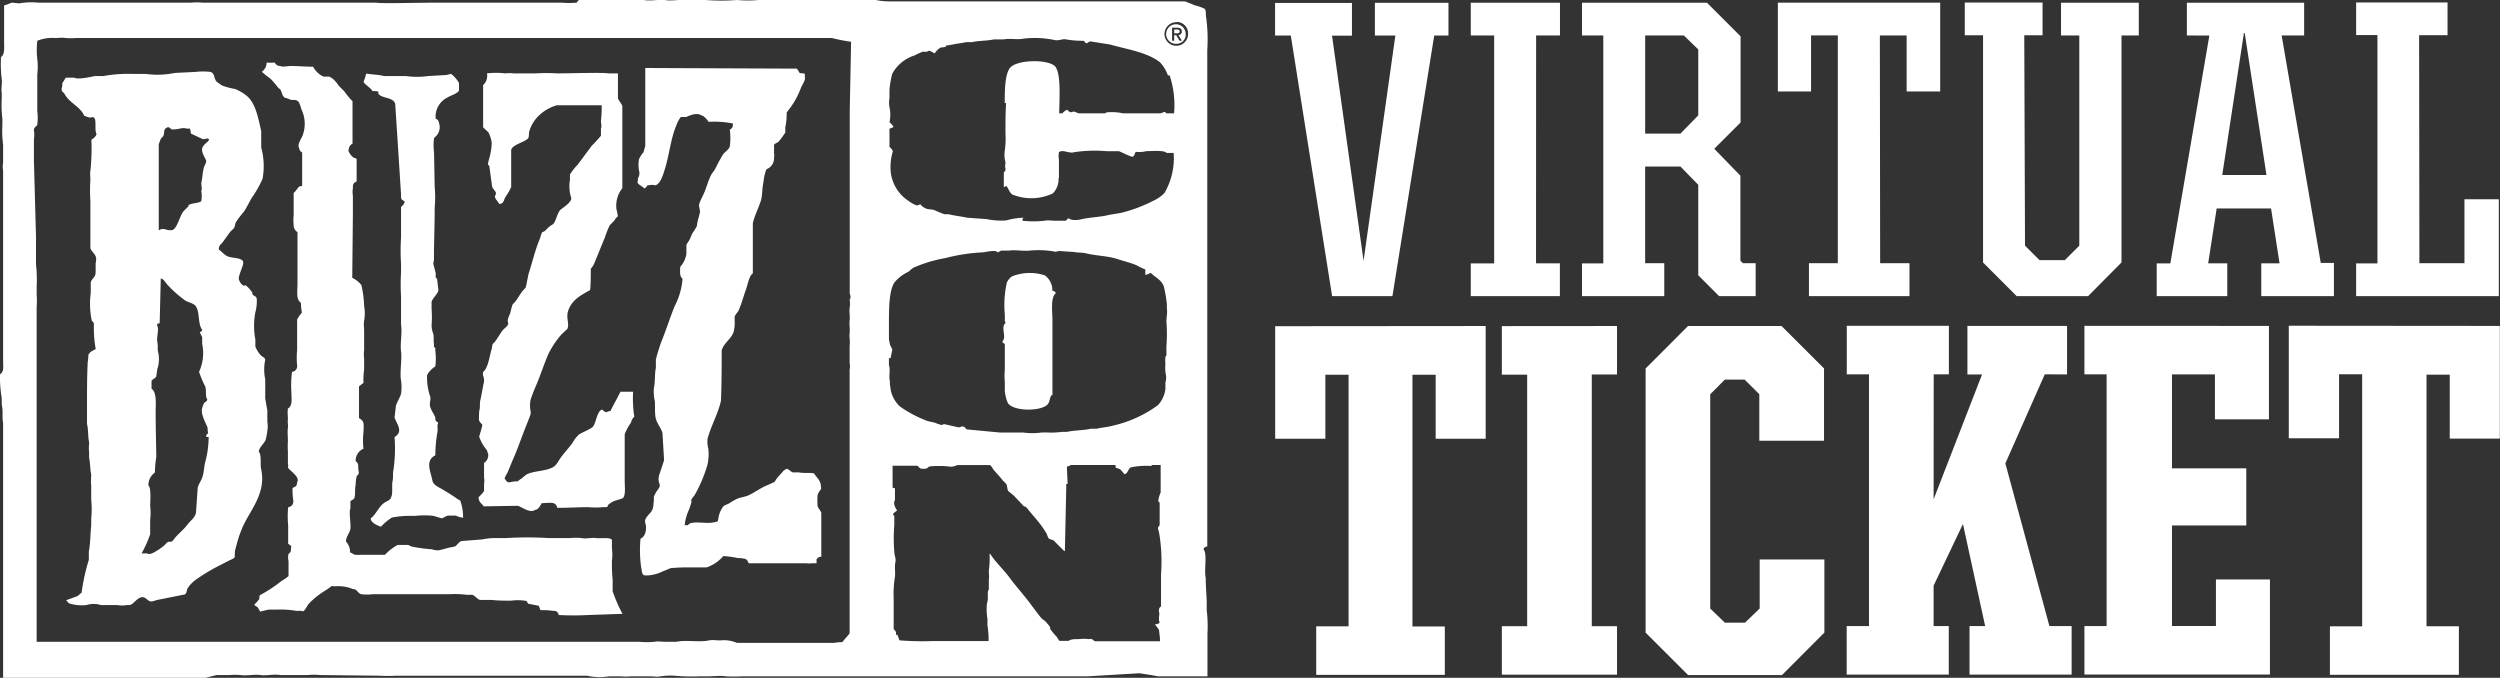 <svg id="Layer_2" data-name="Layer 2" xmlns="http://www.w3.org/2000/svg" viewBox="0 0 273.53 74.16"><rect x="0" y="0" width="273.53" height="74.16" fill="#333333" stroke="none"/><defs><style>.cls-1{fill:#fff;fill-rule:evenodd;}</style></defs><title>bc19_VT_logo_en_white</title><path class="cls-1" d="M265.86,115.84a4,4,0,0,0-.9-1.46c-1.43-1.07-3.47-1.36-5.43-1.91l-2.14-.34c-.16,0-.4.27-.49.19l-.26-.26a9.86,9.86,0,0,1-1.91-.15c-.4-.09-.79.18-1.27.07a10.38,10.38,0,0,0-3.41-.15c-.65.14-1.51-.06-2.14.08h-1.08c-.78.17-1.65.13-2.4.3l-.64,0c-.48.12-1.06.15-1.5.27l-.71.11s0,.13-.08.15l-.52.07a2,2,0,0,0-.64.64,3.37,3.37,0,0,0-.56-.3c-.1,0-.23.09-.3.11l-.45,0a9.17,9.17,0,0,0-.9.41,4.23,4.23,0,0,0-2.43,2,11.33,11.33,0,0,0-.3,1.73v.93a2.64,2.64,0,0,0,0,1,3.78,3.78,0,0,1,0,1.64,1.9,1.9,0,0,1,.45.53l-.45.19v2a1,1,0,0,1,.37.45,6,6,0,0,0-.22,2.4,4.36,4.36,0,0,0,1.87,3,4.05,4.05,0,0,0,.9.52c.18.05.32-.08.45-.11a1.55,1.55,0,0,0,.79.52l.64.08c.36.14.82.37,1.23.49l.45,0c.64.17,1.36.23,2,.38l2.13.15a7.92,7.92,0,0,0,2.14.15,8.05,8.05,0,0,1,1.91-.3v0a.43.43,0,0,0-.11.33,10.92,10.92,0,0,0,2.43,0c.35-.08.82,0,1.12,0h1.17c.16-.06.13-.22.37-.26.24.24.86.21,1.31.11,1-.24,2.14-.24,3.07-.49l1.32-.22a16.14,16.14,0,0,0,3.52-1.32,3.89,3.89,0,0,0,1.23-.86,7.54,7.54,0,0,0,1-4.38l-.79,0c-.16-.31-1.69-.2-2.21-.19a3.24,3.24,0,0,1-1.16.07c-.07.17-.14.45-.3.53s-1.27-.52-1.54-.6h-1.34a15,15,0,0,0-3.53.11c-.57.19-1.27-.34-1.68,0a2,2,0,0,0,0,.79v2c-.09.15,0,.38-.08.57a2.12,2.12,0,0,1-.6,1.16,5.52,5.52,0,0,1-4.42.11c-.32-.2-.49-.83-.67-.94a.4.4,0,0,1-.26.12v-1.58c.09-.21.18,0,.18-.48-.09-.15,0-.44,0-.64a3.18,3.18,0,0,1-.08-1.24,9,9,0,0,0,.08-1.91c0-1.11,0-2.34.07-3.33h-.15c0-1.22,0-3.11.56-3.83.66-.89,3.85-1,4.84-.29.82.6.57,3.73.56,5.24h.34c.06-.1.49-.45.56-.37s.23.23.34.26l.33-.08c.17,0,.4.15.56.19h2.85c.09,0,.12-.1.27-.11a5.58,5.58,0,0,1,1.72.11H265c.13,0,.36-.13.49-.15s.12.12.18.15h.87a10.42,10.42,0,0,0-.49-4.16C265.89,115.85,266,115.86,265.86,115.84Zm1.52-4.8c0-.29-.18-.41-.52-.41h-.54v1.43h.23v-.61h.22l.37.61h.26l-.39-.63A.36.36,0,0,0,267.38,111Zm-.83.21v-.42h.28c.14,0,.31,0,.31.2s-.15.22-.33.22Zm.26-1.22a1.29,1.29,0,1,0,1.26,1.29A1.25,1.25,0,0,0,266.81,110Zm0,2.36a1.07,1.07,0,1,1,1-1.07A1,1,0,0,1,266.81,112.39ZM160.24,122.81l-1.28-.6a2,2,0,0,0-.11-.56c-.35.1-.42-.1-1,0a3.72,3.72,0,0,1-.94.11c-.15,0-.18-.19-.37-.23s-.3.1-.41.19-.07.54-.19.79l-.26.26-.23.6v9.4h.08c.33-.23.64-.06.93,0a1.53,1.53,0,0,0,.49,0c.5-.18.8-1.49,1.13-1.95.17-.24.44-.44.63-.67a.76.76,0,0,0,0-.11c.35-.23,1-.18,1.39-.42a3,3,0,0,0,0-1.12c.12-.2,0-.6,0-.86.14-.63.14-1.18.3-1.76.06-.2.29-.49.23-.72s-.63-1-.38-1.46.65-.57.71-.86c-.06,0,0,0-.11-.07S160.45,122.88,160.24,122.81Zm105.51,18.58v-.48a13.42,13.42,0,0,0-.34-2c-.32-.75-.92-.95-1.43-1.46a2,2,0,0,1-.59.23v-.6a5.82,5.82,0,0,1-.94-.45c-.65-.28-1.39-.45-2.06-.67-1.11-.37-2.31-.36-3.49-.64-.44-.11-.89-.06-1.31-.15l-1.65-.11c-.11,0-.25.12-.45.07a10,10,0,0,0-2.77-.11c-.79.07-1.56-.11-2.28,0h-.75c-.14,0-.28.14-.45.19-.2-.3-1.17-.06-1.61,0a19.83,19.83,0,0,0-4.13.63A15,15,0,0,0,238,136.9c-.19.11-.37.33-.56.45a4.32,4.32,0,0,0-1.5,1.16c-.61.92-.6,3-.6,4.53v1.69a5.37,5.37,0,0,0,.15.67,3.71,3.71,0,0,1,.22.45l-.18.9c0,.05-.16,0-.19.08v.75c.16.27,0,1.16.07,1.53s0,.53.08.79a3.32,3.32,0,0,0,1.05,2.17,13,13,0,0,0,2.88,1.54c.34.14.66.15,1,.26a5.3,5.3,0,0,0,.67.23c.11,0,.19-.12.37-.08l1.5.34c.24,0,.3-.15.53-.08s.25.25.37.3l3.6.34,2.55,0a7.49,7.49,0,0,0,2.06,0h.6a8.53,8.53,0,0,0,1.61-.07h.56c.82-.19,1.77-.15,2.59-.34l.63,0c.61-.15,1.28-.18,1.91-.37a13.2,13.2,0,0,0,4.8-2.21,3.15,3.15,0,0,0,.82-1.77l0-.71a2,2,0,0,0,.08-.71,3.71,3.71,0,0,1-.08-1.23,4.66,4.66,0,0,1,0-.87s.1-.11.11-.15v-1a16.85,16.85,0,0,0,0-2.69C265.7,142.29,265.83,141.76,265.75,141.39Zm-12.52,1.24c0,2.73,0,5.59,0,8.21l-.11,0c-.25.39-.14.83-.56,1.13-.9.65-3.61.61-4.2-.26a4.26,4.26,0,0,1-.34-1.32v-.93a8.76,8.76,0,0,1,0-1.46v-2.78c-.13-.06-.23-.09-.27-.26.43-.46,0-1.11.15-1.72,0-.09.17-.25.19-.34s-.06-.1-.07-.15v-.71a11.27,11.27,0,0,1,.22-3.52,1.7,1.7,0,0,1,.56-.68,5.29,5.29,0,0,1,3.6-.11,2,2,0,0,1,.82,1.69c.16,0,.34.1.38.26C253,140.15,253.23,141.68,253.23,142.63Zm-22.18-2.92v-19.9l.15-7.64a20,20,0,0,1-2.1-.41H146.37a6.74,6.74,0,0,1-1.12,0c-.34-.07-.79,0-1.09,0a4.45,4.45,0,0,0-2,.3,9,9,0,0,0,0,2,7.08,7.08,0,0,1,0,1.68l0,4a6.24,6.24,0,0,1,0,1.5c-.11.27-.36.21-.37.63a2.62,2.62,0,0,1,0,.94l0,2.32c.08,2.8.15,5.6.23,8.4,0,1,0,2,0,3a15.41,15.41,0,0,1,.07,2.47v.79a9.89,9.89,0,0,1,0,1.46c0,.62,0,1.38,0,2.06v34.51H208a9.27,9.27,0,0,0,1.68,0c.37-.08.85,0,1.17,0h1.23c1.06-.23,2.5.08,3.56-.15.39-.08.9,0,1.24,0a3.6,3.6,0,0,1,1.83.27h10.65a4.27,4.27,0,0,1,.89-.08c.19-.31.67-.74.79-1V148.06a2.18,2.18,0,0,0,0-.78c0-.64,0-1.28,0-1.91.08-.37-.06-.9,0-1.31s-.06-1,0-1.39-.06-.93,0-1.35a2.89,2.89,0,0,0,0-.94C231.22,140.19,231.11,139.9,231.05,139.71Zm-52.9-24.06c.59.11,1.34.11,1.94.27h2.4a8.67,8.67,0,0,0,2.44,0l1.91-.11c.21,0,.55-.16.6-.12a3.23,3.23,0,0,1,.86,1v.83c-.26.37-.87.5-1.27.75a2.32,2.32,0,0,0-1.28,2.32.47.47,0,0,1,.34.41,1.4,1.4,0,0,1-.23,1.42l-.29.3a6,6,0,0,0,0,1.58l.07,3.78a11.55,11.55,0,0,1,0,2.21c0,1.6-.05,3.2-.08,4.8v1a1.43,1.43,0,0,0-.07.38c.08.32.17.65.26,1l0,.49.15.15.15,1.27c-.14.46-.61.81-.75,1.24v.78a11.65,11.65,0,0,1,0,1.8,2.67,2.67,0,0,0,.19.94c.08.36,0,.75.07,1.05v.41s.14,0,.15.08V146a6.83,6.83,0,0,1,0,1.69,2.62,2.62,0,0,0-.9.94,6.41,6.41,0,0,0,.34,2.36c.09.36-.12.73,0,1.12s.35.72.49,1,0,.38.15.56.18,0,.22.26c-.14.23,0,.64-.07.94a15.21,15.21,0,0,0-.23,2.55c-.83.41-.75,1.17-.49,2.06.07.26.13.52.19.79.19.46.64.61,1.05.86.57.34,1.17.7,1.69,1.08.09.07.24.1.3.19a5.63,5.63,0,0,1,.3,1.84,2,2,0,0,1-.79-.23h-.6l-.22,0c-.22,0-.49.25-.72.3l-.93-.27a9,9,0,0,0-1.95,0h-.79a10.24,10.24,0,0,0-1.8.19,6.16,6.16,0,0,0-1.19,1c-.43-.16-1.06-.41-1.13-.9.6-.45.87-1.28,1.5-1.72.24-.17.7-.29.75-.64.2-.33.05-1.27.15-1.72s0-.87.11-1.31a16.49,16.49,0,0,0,.11-3.52c1-.62.25-1.38,0-2.14l.15-1.31c.16-.43.43-.86.56-1.28a5.09,5.09,0,0,0,0-1.46c-.16-.86.12-2.37,0-3.18s.15-2.09,0-2.92v-3.08a22.64,22.64,0,0,1,0-2.66v-.9a22.76,22.76,0,0,1,0-2.92c0-1.11,0-2.22,0-3.33a1.14,1.14,0,0,0,.41-.57h0l0,0c-.32-.29-.43-.11-.41-.79q-.32-5-.64-9.93c-.26-.76-1.45-.55-1.83-1.09-.05-.07,0-.19,0-.22s-.36-.09-.64-.07c-.26-.4-.75-.63-1-1A6.09,6.09,0,0,0,178.15,115.65ZM163.8,167.81c-.05.2,0,.75-.08.82a2.55,2.55,0,0,1-.52.27l-1.16.6a19.18,19.18,0,0,0-2.59,1.57,3.53,3.53,0,0,0-.82.86c-.14.22-.1.6-.34.71l-2.85.57c-.21,0-.66.26-.94.18s-.54-.51-.9-.45c-.59.1-.81.7-1.31.86a2.43,2.43,0,0,1-.33,0,2.85,2.85,0,0,1-1.05,0l-1.8,0a2.55,2.55,0,0,0-1.57,0,4.61,4.61,0,0,1-1.92-.19l-.3-.34,1.24-.45c.16-.1.27-.27.45-.37a21.58,21.58,0,0,1,.79-3.6c0-.31,0-.62,0-.93.18-.88.17-2.06.26-2.85,0-.16,0-.49,0-.71a10.15,10.15,0,0,0,0-2.07v-1.61c-.07-.31,0-.8,0-1.16-.13-.55-.09-1.24-.23-1.8V157c-.06-.29,0-.73,0-1-.14-.63-.07-1.4-.23-2,0-.75,0-1.5,0-2.25,0-1.52,0-3,.08-4.57a3.87,3.87,0,0,0,.07-.79c.12-.08.15-.22.26-.3a4.83,4.83,0,0,0,.45-.26h.08v-.11a12.68,12.68,0,0,1-.19-2.06V143c0-.12-.18-.23-.23-.34a8.85,8.85,0,0,1-.11-3c0-.36,0-.72,0-1.08s.39-.58.49-.9,0-1,.07-1.43c.19-.79-.44-1-.6-1.5v-5.2a14.81,14.81,0,0,1,0-2.22c0-.32-.06-.86,0-1a24.28,24.28,0,0,0,.11-3.44c.19-.12.53-.37.56-.64-.23-.39,0-1.36-.22-1.72a.35.35,0,0,0-.27-.12c-.22.15-.67-.09-.86-.15-.42-1-1.61-1.38-2.13-2.36-.14-.26-.33-.16-.34-.6a1.79,1.79,0,0,0,.08-.63c.13-.11.3-.51.41-.57h.9c.35.24,1.91-.1,2.24-.18l.94,0a14.93,14.93,0,0,1,3.22-.23h1.43a9.4,9.4,0,0,0,3.18-.11l2.25-.11a6.82,6.82,0,0,1,1.65,0c.45.16.35.61.6,1a4.81,4.81,0,0,0,.67.49,7.25,7.25,0,0,0,1.39.37,4.72,4.72,0,0,1,1.2.68c1.05.78,1.34,2.45,1.68,3.93l0,1.8a7.69,7.69,0,0,1,.15,3.41,11.51,11.51,0,0,1-1.16,2.06c-.32.52-.55,1.07-.9,1.57a10.21,10.21,0,0,0-.86,1.13c-.1.2-.08.41-.19.6s-.33.32-.45.48l-.82,1.13c-.2.27-.41.3-.41.79.36.23.62.63,1.08.78s1.26.11,1.54.45-.65,1.71-.38,2.14a1,1,0,0,0,.53.6c.06-.07,0,0,.15-.08a3.13,3.13,0,0,1,.75.83v.15c.12.23.44.18.48.52a4.43,4.43,0,0,1-.15,1.46,8,8,0,0,0,0,3v.75a2.83,2.83,0,0,0,.63,1c.15.15.41.19.45.45a5.11,5.11,0,0,0,0,2.14l0,2.13c.09.38.14.86.23,1.24v1.27a3.06,3.06,0,0,1,0,1,7.31,7.31,0,0,1-.19,1c-.17.39-.71.83-.75,1.27.33.36.14,1.36.26,1.91.63,2.82-1.45,4.73-2.17,6.71C164.17,166.36,164,167.09,163.8,167.81Zm38.66,7.08a31.32,31.32,0,0,1-3.26,0,.5.5,0,0,0-.6-.45,7.54,7.54,0,0,0-1.38-.08c-.07-.16-.13-.32-.19-.48l-1.16-.23c-.15-.17-.08-.33-.41-.33a5,5,0,0,0-1.43,0c-.55,0-1.6,0-2.13-.08h-1.31c-.3-.1-.53-.45-.83-.56l-.6,0a10.2,10.2,0,0,0-1.87-.07H178.9a5.12,5.12,0,0,1-1.32,0c-.25-.09-.39-.35-.6-.49s-.19,0-.29-.07a4.13,4.13,0,0,0-1.95-.3c-.2,0-.32-.07-.41,0s-.46.34-.64.45a9,9,0,0,0-1.8,1.43c-.21.21-.42.82-.71.86-.21-.13-.56,0-.83-.08a10.75,10.75,0,0,0-2.1-.11h-.71c-.19,0-1,.23-1,.22s-.15-.3-.26-.45-.3-.13-.37-.33a4.69,4.69,0,0,0,.52-.57h0c.06-.12,0-.33.07-.44a15.56,15.56,0,0,0,2.4-1.58,4.48,4.48,0,0,0,.75-.52V169a1.74,1.74,0,0,1,0-.79l.23-.22.07-.64-.34-.26v-2a10.13,10.13,0,0,1,0-2,.62.62,0,0,0,.56-.71,7.65,7.65,0,0,1-.08-1.39c.26-.14.5-.17.49-.6.4-.61-.83-1.28-1-1.65.07-.11,0-.36,0-.52,0-.38,0-.78,0-1.2a9.13,9.13,0,0,1,0-1.16c0-.46-.06-1,0-1.46a1.84,1.84,0,0,0,0-.42,2.3,2.3,0,0,1,0-.52c0-.38-.06-.72,0-1.16.53-.32.39-1,.38-1.84a11.16,11.16,0,0,1,.07-2.17.63.63,0,0,0,.56-.71,8.11,8.11,0,0,1,0-1.69c0-1.11,0-2.22,0-3.33a3.86,3.86,0,0,1,.52-.75,7.45,7.45,0,0,1-.11-1.09c-.55-.36-.37-1.23-.37-2.1V133a.88.88,0,0,1-.42-.78,5.06,5.06,0,0,1,0-1.05v-2.47c.27-.18.4-.56.67-.72.07,0,.22,0,.26-.07v-3.63a.6.6,0,0,1-.33-.49c-.24-.38.24-1,.37-1.35a3.61,3.61,0,0,0-.11-2.85c-.11-.33-.22-.89-.52-1s-.51,0-.75-.11-.37-.14-.57-.19l-.15-.15c-.15-.23-.18-.52-.33-.75l-.23-.19a9.93,9.93,0,0,0-.86-1,11.44,11.44,0,0,1-.94-.75,1.2,1.2,0,0,0,.53-1,8.4,8.4,0,0,0,.9,0,.61.61,0,0,0,.6.37c.21.14.82,0,1.12,0,.8,0,1.63.08,2.47.08a2.42,2.42,0,0,0,1.13,1.08h.6a1.69,1.69,0,0,1,.41.23,3.59,3.59,0,0,1,.67.78l.6.6a8.69,8.69,0,0,0,.9,1.09v4.64a.73.73,0,0,0-.41.64.2.2,0,0,0,0,.23,1.68,1.68,0,0,0,.49.63c.1.07.32.08.37.19v2.44c-.32.17-.43.25-.41.78a2.26,2.26,0,0,0,0,.79V131l-.07,7a2.69,2.69,0,0,1,1,.79,11.77,11.77,0,0,1,.3,2.28,4.64,4.64,0,0,1,0,1.62c-.07.34,0,.79,0,1.08l0,2.18c-.07.29,0,.74,0,1.08s0,.72,0,1a7.86,7.86,0,0,0-.07,1.46l-.49.38v3.48c.62.35.51.61.49,1.54a7.54,7.54,0,0,0,0,1.8,1.44,1.44,0,0,0-.86,1.35c.43.4.2.47.33,1.12a.47.47,0,0,1,0,.26c0,.1-.18.21-.22.3a5,5,0,0,0-.11.94c-.11.48,0,1.05-.15,1.46-.08.17-.35.19-.42.34v.78c-.19.32.07,1.73,0,2.21s-.46.79-.49,1.39a1.71,1.71,0,0,1,.45,1.2c.21.06.36.22.56.26a4.57,4.57,0,0,0,.64,0h2.62a5.64,5.64,0,0,1,1.39-1.08c.1,0,.25,0,.3,0h.78c.14,0,.32.14.45.18a17.88,17.88,0,0,0,2.21.3,2.1,2.1,0,0,0,.75.11c.35-.07.79-.2,1.13-.29l.63-.12c.25-.13.43-.5.71-.6l2.29-.18a7.24,7.24,0,0,1,1.65-.15h1a38.3,38.3,0,0,1,4.61,0h2.36a6.27,6.27,0,0,1,1.24,0c.49.11,1.13-.07,1.57,0s1.54-.12,1.76.19v.94a5.17,5.17,0,0,1,0,1.38c0,.68,0,1.35.08,2v1.31a16.49,16.49,0,0,0,1.08,2.47Zm4.8-21.43c-.09.15-.1.3-.19.45a5.29,5.29,0,0,0-.64,1.2c0,1.7,0,3.4,0,5.09,0,.58.12,1.58-.18,1.88-.12.11-.92.29-1.13.41a2.44,2.44,0,0,0-.52.37c0,.06-.06.2-.12.23h-.45a8.92,8.92,0,0,1-1.61,0c-1,0-2.21.08-3.37.07-.16-.67-.66-.55-1.46-.52a.47.47,0,0,1-.23,0c-.14.24-.39.74-.74.75-.54.39-1.38-.28-1.88-.45L191,163c-.23-.35-.56-.46-.56-1a3.49,3.49,0,0,0,.6-.68v-.78a1.82,1.82,0,0,0,0-.71c0-.53,0-1,0-1.58a1,1,0,0,0,.45-1c-.08-.12-.08-.29-.15-.41a4.58,4.58,0,0,1-.83-1.46c0-.06.32-1,.34-1.32a1.87,1.87,0,0,1-.37-.48s0-1.06.07-1.16c.07-.3,0-.67.08-1,.15-.67.26-1.4.41-2.06a1.61,1.61,0,0,0-.12-.71c0-.11,0-.22,0-.34.55-.37.72-1.75.94-2.47l.11-.56c.06-.12.22-.23.3-.34.27-.37.48-.75.75-1.12s.62-.47.68-.86c-.21-.31.14-.9.22-1.13a7.73,7.73,0,0,1,.22-.86c.09-.16.28-.3.38-.45.24-.34.43-.67.67-1,.12-.16.31-.32.42-.49l.3-1.46c.42-1.3.76-2.76,1.27-3.93a3.47,3.47,0,0,1,.19-.57c0-.08.21-.12.3-.18s.38-.41.6-.56.32-.18.41-.3c.26-.38.42-1.24.75-1.5s1.15-.78,1.16-1.24a4.1,4.1,0,0,1-.15-2l0-.6a6.55,6.55,0,0,1,.86-1.09l1.53-2.06a14.26,14.26,0,0,0,1-1.09v-.78c.11-.19,0-.61,0-.87a11.4,11.4,0,0,0,.08-1.68H199a4.6,4.6,0,0,0-2.36,1.57,4.05,4.05,0,0,0-.64,1.24c-.08.25,0,.64-.15.82-.43.44-1.64.64-1.84,1.24,0,1.36,0,2.72,0,4.08a7,7,0,0,1-.63,1.09c-.2.32-.16.74-.68.75-.1-.22-.39-.48-.45-.71s.15-.32.08-.53-.34-.41-.41-.67l-.3-2.21c0-.06-.14-.15-.15-.19s.07-.44.11-.56a6.92,6.92,0,0,0,.3-1.8,3.42,3.42,0,0,0-.34-1.12c-.1-.15-.56-.52-.6-.6v-4.61a1.37,1.37,0,0,0,.42-1.28,8.43,8.43,0,0,1,2,0,3.66,3.66,0,0,1,.9,0h2.43a18.87,18.87,0,0,1,2.33,0c1.75,0,4.77-.12,5.62,0h1.05v2.7c.09.32.38.57.48.86,0,3,0,6,0,9a3.09,3.09,0,0,0-.64,2.32,5,5,0,0,1,.15.75,1.78,1.78,0,0,0-.37.45c-.15.2-.39.36-.53.57a8.93,8.93,0,0,0-.52,1.31c-.43,1-.8,2-1.24,3-.07.16-.25.31-.3.45,0,.76,0,1.53-.07,2.29-1.06.61-2.06,1.09-2.44,2.39-.19.69.2,1.41-.07,1.88l-.64.6a10.33,10.33,0,0,0-1.39,2.06c-.49,1.13-.84,2.22-1.31,3.37a17,17,0,0,0-.67,1.72,3.39,3.39,0,0,0,0,1.24.83.83,0,0,1,0,.34c-.1.3-.24.65-.38,1-.55,1.34-1,2.74-1.61,4.09-.18.43-.36.89-.56,1.35a2.4,2.4,0,0,0-.3.6c.19.15.18.39.53.41a3.75,3.75,0,0,1,.93-.12,1.87,1.87,0,0,1,.45-.33,3.45,3.45,0,0,1,.56-.45c.85-.38,2-.32,2.81-.75.4-.21.57-.62.83-1,.4-.56.9-1.09,1.31-1.64a3.94,3.94,0,0,1,.71-.94c.29-.21,1.46-.67,1.57-.9.34-.45.42-1.72,1-1.84a.84.84,0,0,0,.45.3,1.26,1.26,0,0,1,.45-.15c.33-.7.74-1.38,1.08-2.1l1.39,0a13,13,0,0,0,.11,2.62C207.58,153.1,207.37,153.28,207.26,153.46Zm20.16,15.32c0,.15,0,.3,0,.45h-.56c-.21.05-.39,0-.56,0H220c-.13-.28-.23-.54-.68-.52-.16-.1-.42,0-.64-.08a11.18,11.18,0,0,0-1.46-.19,4.17,4.17,0,0,1-1.83,1.24H213.7a21.82,21.82,0,0,0-2.24.08l-.9.37a4.33,4.33,0,0,1-1.39.41,2.68,2.68,0,0,1-.64,0c-.26-.18-.2-.49-.3-.86a13.62,13.62,0,0,1-.07-3.15c.44-.13.71-.88.56-1.57a1.86,1.86,0,0,1-.07-.34c.06-.51.59-.8.78-1.2s.13-.7.19-1.05c0-.13,0-.27,0-.41a3.36,3.36,0,0,1,.3-.6,3.11,3.11,0,0,0,.34-.52.78.78,0,0,0-.08-.45,1.6,1.6,0,0,1,0-.75c.19-.56.38-1.12.56-1.69l-.18-3c-.16-.52-.58-1-.72-1.53s-.07-1.28-.11-1.91a4.83,4.83,0,0,1-.11-1.43c.16-.7.07-1.55.22-2.24,0-.31,0-.6,0-.91a19.7,19.7,0,0,1,.6-1.94c.52-1.27.93-2.6,1.46-3.9a7.74,7.74,0,0,0,.86-3c-.33-.22-.27-.73-.26-1.28a2.86,2.86,0,0,0,.68-1.42v-1a2.57,2.57,0,0,1,.26-.41c.19-.3.26-.63.45-.94a5,5,0,0,0,.45-.74c0-.23.07-.45.11-.68a6.38,6.38,0,0,0,.22-.86c0-.26-.17-.59-.07-.9s.37-.8.52-1.16c.3-.68.45-1.37.79-2,.08-.16.25-.34.34-.49.24-.4.39-.8.64-1.2.1-.17.21-.39.33-.56s.6-.47.71-.83a6.93,6.93,0,0,0,0-1.83c.25-.15.35-.26.34-.68a10.64,10.64,0,0,0-2.66-.18c-.14-.22-.52-.68-.82-.72-.45-.31-1.23,0-1.62.19-.13,0-.55,0-.6,0a3.44,3.44,0,0,0-.52,1c-.57,1.33-.74,3.12-1.2,4.61-.18.59-.51,1.8-1.12,1.87-.18-.12-.62,0-.83,0a.58.58,0,0,1-.33.34c-.2-.25-.64-.37-.75-.68.09-.14,0-.32.11-.52a1.08,1.08,0,0,0,.11-.56A3.47,3.47,0,0,1,208,125a3.72,3.72,0,0,1,.49-.75c.06-.22.12-.44.19-.67l0-8.54,16.6.07.3.49a3.17,3.17,0,0,1,.56.07v.42c.11.18-.29.84-.38,1a9.21,9.21,0,0,1-1.61,2.81,7.13,7.13,0,0,1-.15,1.65c0,.18,0,.37,0,.56a11.3,11.3,0,0,1-.74,1c-.13.11-.42.19-.49.34v1c.07.11,0,.24,0,.37a1.3,1.3,0,0,1-.56,1.16c-.1.07-.24.09-.3.19a5.45,5.45,0,0,0-.3,1.38c-.17.7-.09,1.42-.3,2.07-.27.8-.67,1.6-.86,2.39,0,.62,0,1.23,0,1.84v3.67c-.4.21-.58,1.29-.75,1.76-.27.72-.48,1.54-.79,2.25-.1.24-.37.46-.45.71v.53a3.65,3.65,0,0,1-.11,1.12c-.26.83-1.07,1.19-1.31,2.06,0,1.84,0,3.67-.08,5.51-.33,1.44-1.08,2.73-1.46,4.12a2.94,2.94,0,0,0,.08,1.12,5.3,5.3,0,0,1-.12,1.84,15.69,15.69,0,0,1-1.31,3.11c-.1.2-.34.42-.41.6s0,.18,0,.26a7.3,7.3,0,0,1-.3.9,5.61,5.61,0,0,0-.45,1.65h.37c.21-.42,1.27-.27,1.88-.26a3.58,3.58,0,0,0,1.35-.15c.08-.12.06-.28.11-.45a2.68,2.68,0,0,1,.56-1.24,4.79,4.79,0,0,1,.56-.26,6.77,6.77,0,0,1,.9-.52c.41-.18.84-.2,1.24-.38.55-.25,1.13-.65,1.68-.94l1.17-.52a2.84,2.84,0,0,0,.22-.34c.2-.27.46-.51.68-.78s.31-.21.44-.34c.27.08.44.33.68.41h.71c.49.11,1.14,0,1.61.11.29.49.75.74.75,1.5.1.19-.11.35-.19.49a2.5,2.5,0,0,0-.18.37,10.08,10.08,0,0,0,0,1.2c.07.25.33.5.41.75,0,1.6,0,3.2,0,4.8C227.64,168.51,227.55,168.66,227.42,168.78Zm37.35-3.37c0-.14.15-.26.19-.37v-2.4c0-.09-.15-.13-.15-.26a3.34,3.34,0,0,1,.26-.9v-3h-1v.11a8.05,8.05,0,0,0-2.28.15c-.28.17-.31.67-.68.75a4.57,4.57,0,0,0-.49-.56l-.45-.15c-.06-.08,0-.25-.07-.3h-4.87a.66.66,0,0,1-.41.15c0,.64.05,1.27.07,1.91a.46.46,0,0,1-.15,0V161l-.15,6.89h-.07c-.39-.38-.78-.77-1.16-1.16-.19-.1-.45-.1-.57-.26a3.52,3.52,0,0,1-.18-.45c-.13-.23-.3-.49-.45-.71-.54-.77-1.19-1.44-1.76-2.18-.09-.1-.24-.1-.34-.18L249,161.82l-.6-.49c-.14-.21-.1-.58-.23-.79l-.37-.37c-.31-.41-.68-.77-1-1.16-.11-.15-.25-.46-.42-.53h-3.56a1.47,1.47,0,0,1-1,.15,10.56,10.56,0,0,0-2,0c-.11,0-.26.19-.37.23a1.46,1.46,0,0,1-.64,0c-.17-.06-.24-.24-.37-.3h-2.7v2.4l.26.07v1.28c-.26.4.12,1,.23,1.12l0,0c-.13.18-.4.24-.45.49.16.08.16.16.15.41s0,.46,0,.67a18,18,0,0,0,0,3c0,.4.22.68.11,1.16s.05,1.15-.07,1.72a11.92,11.92,0,0,0-.11,2.29v3.29c.2.13.27.25.26.6h.15c.09.18.14.42.22.6a30.31,30.31,0,0,0,3.6.08h6.15a8.9,8.9,0,0,0-.12-1.69v-.71a7.16,7.16,0,0,1-.07-1.61l.11-.52v-.83c0-.07.09-.25.11-.34v-1c.06-.25,0-.67,0-1a10.07,10.07,0,0,0,.08-1.84h.07c.6.94,1.48,1.73,2.14,2.63s1.53,1.85,2.24,2.81c.4.53.78,1.06,1.2,1.57.16.18.42.29.56.49a4.56,4.56,0,0,1,.42.52l0,.19a7.61,7.61,0,0,0,.75.9,3.21,3.21,0,0,0,.26.41h1c.32-.25,1-.17,1.12-.19a4,4,0,0,1,1.09,0c.12,0,.2-.07.34,0s.23.19.34.23H265c0-.41-.07-.83-.11-1.24a6.26,6.26,0,0,0-.45-.6,1.13,1.13,0,0,0,.49-.15.31.31,0,0,0,0-.18c-.11-.18,0-.73,0-.87a.94.94,0,0,1,0-.6l.18-.18v-3.49a19,19,0,0,0-.15-4.19A4.92,4.92,0,0,0,264.77,165.41ZM160.65,155.18a.32.32,0,0,0,.19-.33c-.08-.13,0-.38-.08-.53-.14-.4-.75-1.42-.56-2.06a3,3,0,0,1,.19-.52c.11-.2.33-.15.37-.45-.25-.34-.07-.93-.22-1.39a12.29,12.29,0,0,1-.68-1.61,4.91,4.91,0,0,0,.34-3.07v-.72c-.06-.19-.21-.37-.26-.59.15,0,.23-.06.26-.23-.49-.64-.24-1.87-.68-2.55-.25-.38-.81-.41-1.2-.67a12.77,12.77,0,0,1-1.87-1.65c-.22-.22-.44-.68-.78-.75l-.12,4.91a.62.62,0,0,0-.26.07.4.4,0,0,0,0,.23c.21.34-.1,1.25,0,1.72s0,.73.08,1.09a3.38,3.38,0,0,1-.08,1.91l-.11.79c-.08.2-.45.34-.52.48v.87c.59.41.45,1.61.45,2.62,0,1.61.05,3.22.07,4.83a12.22,12.22,0,0,0-.15,1.72,1.69,1.69,0,0,0-.71,1.43c.31.19.2,1.7.19,2.25a6.11,6.11,0,0,1,0,1.5c0,.52,0,1,0,1.57a12.43,12.43,0,0,1-.94,2.1h.6c.29.18.67-.07.83-.15a7,7,0,0,0,1-.68c.17-.13.3-.37.53-.45h.3c.17-.08.35-.38.48-.52.42-.46.9-.85,1.28-1.35s.77-.69.93-1.27c.07-.93.13-1.85.19-2.78.13-.44.4-.78.53-1.19s.17-1,.26-1.47a10.93,10.93,0,0,0,.41-2.88l-.26,0ZM270,170.81c0,.87.08,1.75.11,2.62v.94a14.08,14.08,0,0,1,.08,2.54v4.69h-5.43c-.63-.14-1.36-.23-2-.34l-5.7.34H219.17a13.86,13.86,0,0,1-1.64,0c-.6-.1-1.49,0-1.91,0h-1a20.62,20.62,0,0,1-2.77-.07,7.51,7.51,0,0,0-1.5.07c-.35.08-.82,0-1.12,0l-2.25,0c-.3.06-.77,0-1.12,0s-.78,0-1.13,0a6.33,6.33,0,0,1-2.43-.07H181.41a15.16,15.16,0,0,1-1.84,0l-6.45-.07a6.94,6.94,0,0,0-1.38,0l-2,0h-1c-.64-.14-1.48.1-2.17,0-.5-.1-1.54.1-2.18,0a6.65,6.65,0,0,0-1.2,0l-1.42,0-1.35.34h-22V153.87c-.12-.55,0-1.21-.11-1.8-.08-.35,0-.77-.08-1.16a13.91,13.91,0,0,1-.15-2.36c.47-.3.34-.84.34-1.57V126.26a2.23,2.23,0,0,1,0-.83l0-2a11.51,11.51,0,0,1-.08-2.13v-.72a11.56,11.56,0,0,1-.07-2.13v-.71c-.09-.42.06-1,0-1.47a13.84,13.84,0,0,1-.08-2.43c.42-.29.34-.94.34-1.65v-4c.3-.06.59-.22.86-.3l.79.08a7.68,7.68,0,0,1,2.06-.08l3.48,0h10.12c1,0,2.2,0,3.19,0a5.62,5.62,0,0,1,1.16,0H179.2c.7.12,4.3,0,6.74,0h13.6a9.27,9.27,0,0,0,1.65,0,.66.66,0,0,1,.41-.37,4.8,4.8,0,0,0,1.24,0l2.88,0a18.62,18.62,0,0,1,2.81.08c.65.14,1.76-.08,2.29,0,.68.14,1.75-.08,2.28,0h2.18a22.86,22.86,0,0,0,3.44,0,13.61,13.61,0,0,0,2.4,0h2.29l2.47,0c.83,0,1.75,0,2.51,0h3.71a15.16,15.16,0,0,1,1.8,0,7.31,7.31,0,0,0,1.65.15H267.7c.37.11.79.31,1.16.45a4.36,4.36,0,0,1,1.05.38c.16.24.07.68.15,1a17.93,17.93,0,0,1,.11,3.48V167.4c-.18,0-.38.11-.41.3C270.2,168.19,269.8,170,270,170.81Z" transform="translate(-138.08 -107.6)"/><path class="cls-1" d="M322.31,111.48h-4.23v10.74h3.86l1.95-2v-7.21Zm61.37-.26h-.09l-2.37,15.53h4.84Zm-96.41,24.92,3.48-24.65h-2.24v-3.58h8.05v3.58H295L290.43,140h-6.6l-4.52-28.51h-1.72v-3.57H286v3.58h-2.18Zm18.87.27h2.61V140H299v-3.58h2.56V111.48H299v-3.58h9.76v3.58h-2.61Zm22.36-9.59v9.3l.28.28h1.39V140h-4l-2.28-2.28v-9.9l-1.95-2h-3.86V136.4h2.09V140h-9v-3.58h2.33V111.48h-2.33V107.9h13.67l3.68,3.68V121l-2.88,2.88Zm21.14,35.41,5.3-13.66h-1.6v-5.31h10.9v5.3H361.8l-4.31,9.74,4.82,17.8h2.43v5.31H353.57V176.1h1.71l-2.43-11.17-3.21,6.75v4.42h1.66v5.31H340.13v-5.31h2.44l0-27.54h-2.43v-5.31h11.17v5.31h-1.66Zm10-27.75,1.59,1.58H364l1.58-1.58v-23h-2v-3.58h8.51v3.58H370.2v24.83L366.54,140h-7.81l-3.68-3.68V111.46h-2v-3.58h8.51v3.58h-2Zm17.71-23v-3.58h12.83v3.58h-2.46L392,136.37h1.44V140h-7.95v-3.59h2l-.93-6h-5.95l-.93,6h2.09V140h-7.72v-3.58h1.49l4.27-24.93Zm25.44,24.92h4.93v-7h3.76V140H395.87v-3.58h2.33V111.44h-2.33v-3.57h10v3.58h-3.11Zm8.8,6.86v12.33h-5.48v-7h-2.54v27.53h3.54v5.31H393v-5.3h3.53V148.55H394v7H388.5V143.24Zm-25.26,0v10.22h-5.91v-4.92h-4.7v10.28h8.13v6.25h-8.13v11h4.81V171h5.91v10.4h-20.3V176.1h2.43V148.56h-2.43v-5.31Zm-42.54-6.86H347V140H336V136.4h3.16V111.47h-2.93v6.14h-3.63v-9.72h17.76v9.72h-3.67v-6.13h-2.93ZM333,143.27l4.65,4.64v7.91h-7.08v-5.09l-1.61-1.6H326.8l-1.6,1.61v23.44l1.6,1.55H329l1.61-1.55v-5.37h7.08v8l-4.64,4.65H322.78l-4.65-4.64V147.92l4.64-4.65Zm-18,0v5.3h-2.76v27.54h2.76v5.31h-12.6v-5.31h2.77V148.59h-2.77v-5.31Zm-14.37,0v12.33h-5.47v-7h-2.54v27.54h3.54v5.3H282.09v-5.31h3.54l0-27.53h-2.54v7H277.6V143.29Z" transform="translate(-138.08 -107.6)"/></svg>